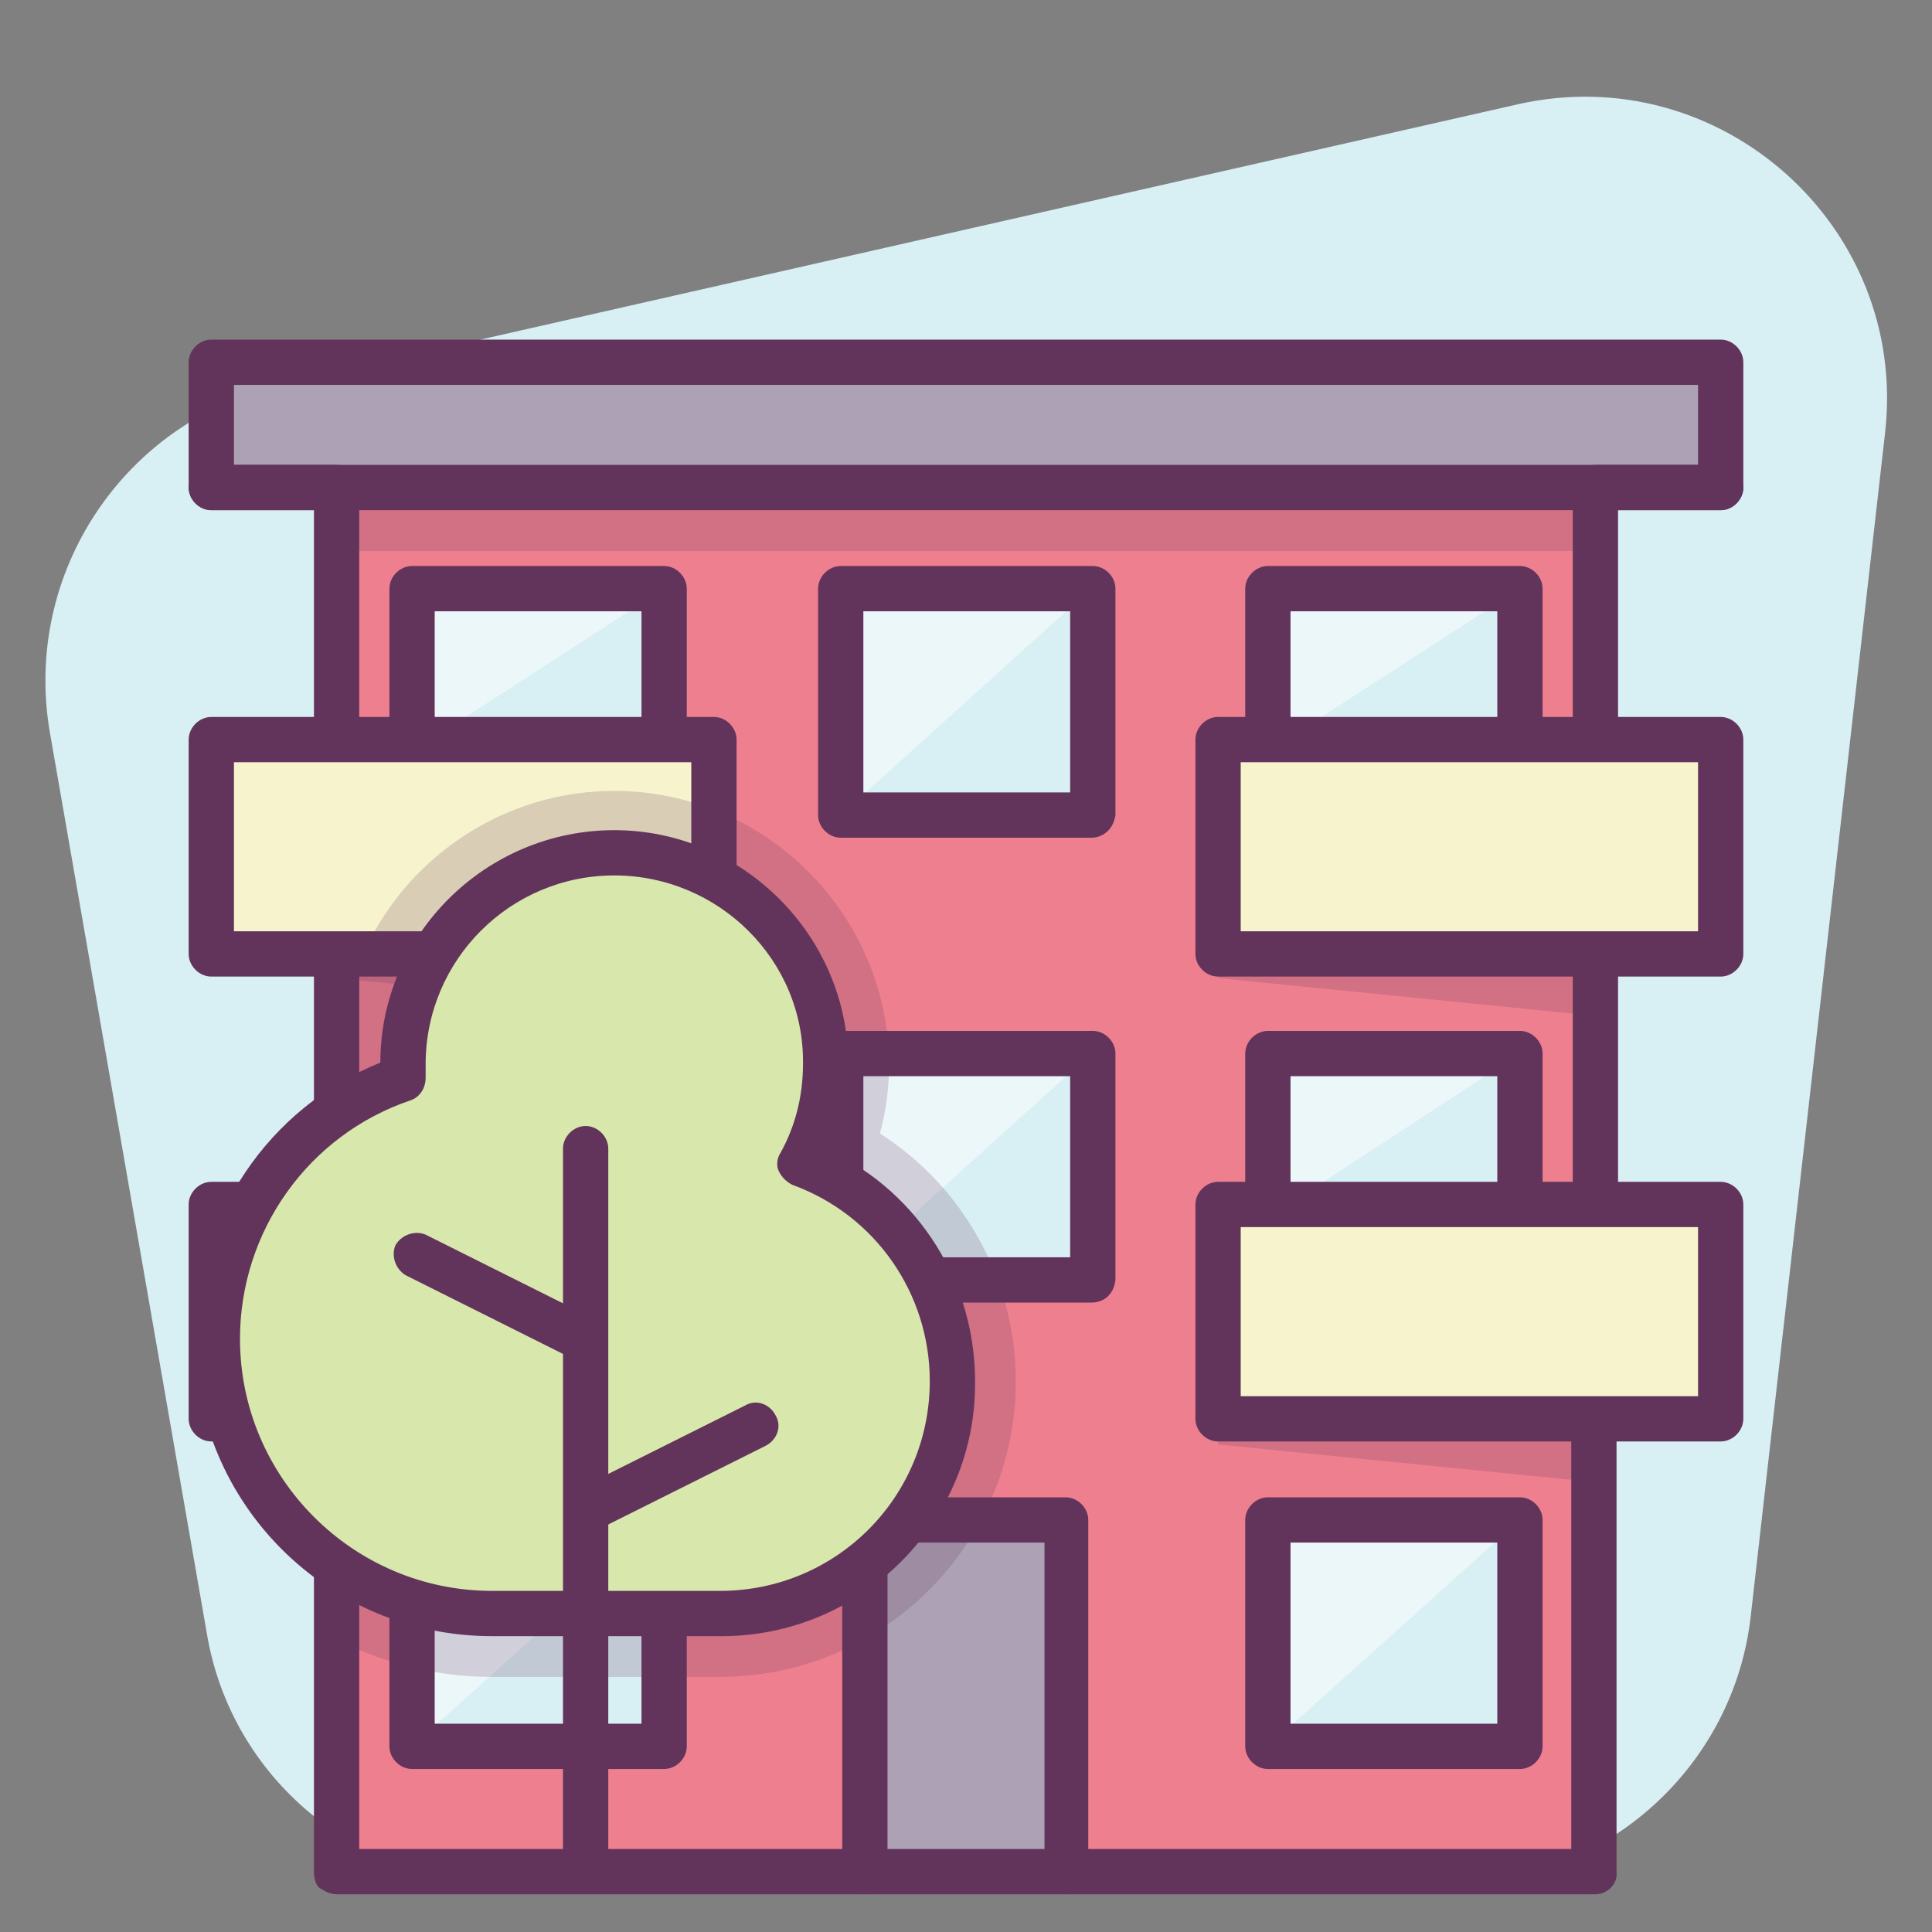 <?xml version="1.0" ?><!DOCTYPE svg  PUBLIC '-//W3C//DTD SVG 1.1//EN'  'http://www.w3.org/Graphics/SVG/1.1/DTD/svg11.dtd'><svg enable-background="new 0 0 128 128" id="Слой_1" version="1.1" viewBox="0 0 128 128" xml:space="preserve" xmlns="http://www.w3.org/2000/svg" xmlns:xlink="http://www.w3.org/1999/xlink"><rect x="0" y="0" width="128" height="128" fill="#808080" stroke="none"/><g><g><path d="M13.7,108.2L3.3,48.5C1.5,38,8.2,27.9,18.6,25.5l82-18.6c13.4-3,25.8,8.1,24.3,21.7L116,107    c-1.1,10.1-9.7,17.8-19.9,17.8H33.4C23.6,124.7,15.3,117.8,13.7,108.2z" fill="#D8EFF4"/></g></g><g><g><rect fill="#EE7F8F" height="91.7" width="83.3" x="22.3" y="32.3"/></g><g><polyline fill="#ADA2B5" points="57.3,124 57.3,100.7 70.7,100.7 70.7,124   "/></g><g><g><rect fill="#D8EFF4" height="15" width="16.7" x="55.7" y="39"/></g><g opacity="0.5"><polygon fill="#FFFFFF" points="55.7,54 55.7,39 72.3,39    "/></g><g><rect fill="#D8EFF4" height="15" width="16.7" x="55.7" y="69.8"/></g><g opacity="0.5"><polygon fill="#FFFFFF" points="55.7,84.8 55.7,69.8 72.3,69.8    "/></g><g><rect fill="#D8EFF4" height="15" width="16.7" x="27.3" y="100.7"/></g><g opacity="0.5"><polygon fill="#FFFFFF" points="27.3,115.7 27.3,100.7 44,100.7    "/></g><g><rect fill="#D8EFF4" height="15" width="16.7" x="84" y="100.7"/></g><g opacity="0.5"><polygon fill="#FFFFFF" points="84,115.7 84,100.7 100.7,100.7    "/></g><g><rect fill="#D8EFF4" height="10.8" width="16.7" x="27.3" y="39"/></g><g opacity="0.5"><polygon fill="#FFFFFF" points="27.3,49.8 27.3,39 44,39    "/></g><g><rect fill="#D8EFF4" height="10.8" width="16.7" x="84" y="39"/></g><g opacity="0.5"><polygon fill="#FFFFFF" points="84,49.8 84,39 100.7,39    "/></g><g><rect fill="#D8EFF4" height="10.8" width="16.7" x="27.3" y="69.8"/></g><g opacity="0.5"><polygon fill="#FFFFFF" points="27.3,80.7 27.3,69.8 44,69.8    "/></g><g><rect fill="#D8EFF4" height="10.8" width="16.7" x="84" y="69.8"/></g><g opacity="0.5"><polygon fill="#FFFFFF" points="84,80.7 84,69.8 100.7,69.8    "/></g></g><g><path d="M22.3,81.3c-0.8,0-1.5-0.7-1.5-1.5V63.2c0-0.8,0.7-1.5,1.5-1.5s1.5,0.7,1.5,1.5v16.7    C23.8,80.7,23.2,81.3,22.3,81.3z" fill="#62345B"/></g><g><path d="M105.7,125.5H22.3c-0.4,0-0.8-0.2-1.1-0.4s-0.4-0.7-0.4-1.1l0-30c0-0.8,0.7-1.5,1.5-1.5l0,0    c0.8,0,1.5,0.7,1.5,1.5l0,28.5h80.3V94c0-0.8,0.7-1.5,1.5-1.5s1.5,0.7,1.5,1.5v30C107.2,124.8,106.5,125.5,105.7,125.5z" fill="#62345B"/></g><g><path d="M105.7,81.3c-0.8,0-1.5-0.7-1.5-1.5V63.2c0-0.8,0.7-1.5,1.5-1.5s1.5,0.7,1.5,1.5v16.7    C107.2,80.7,106.5,81.3,105.7,81.3z" fill="#62345B"/></g><g opacity="0.2"><rect fill="#62345B" height="4.2" width="83.3" x="22.3" y="32.3"/></g><g><rect fill="#ADA2B5" height="8.3" width="100" x="14" y="24"/></g><g><path d="M105.7,50.5c-0.8,0-1.5-0.7-1.5-1.5V32.3c0-0.8,0.7-1.5,1.5-1.5h6.8v-5.3h-97v5.3h6.8    c0.4,0,0.8,0.2,1.1,0.4s0.4,0.7,0.4,1.1l0,16.7c0,0.8-0.7,1.5-1.5,1.5l0,0c-0.8,0-1.5-0.7-1.5-1.5l0-15.2H14    c-0.8,0-1.5-0.7-1.5-1.5V24c0-0.8,0.7-1.5,1.5-1.5h100c0.8,0,1.5,0.7,1.5,1.5v8.3c0,0.8-0.7,1.5-1.5,1.5h-6.8V49    C107.2,49.8,106.5,50.5,105.7,50.5z" fill="#62345B"/></g><g><path d="M114,33.8H14c-0.8,0-1.5-0.7-1.5-1.5s0.7-1.5,1.5-1.5h100c0.8,0,1.5,0.7,1.5,1.5S114.8,33.8,114,33.8z" fill="#62345B"/></g><g><g><rect fill="#F7F4CD" height="14.2" width="33.3" x="14" y="49"/></g><g><rect fill="#F7F4CD" height="14.2" width="33.3" x="14" y="79.8"/></g><g><rect fill="#F7F4CD" height="14.2" width="33.3" x="80.7" y="49"/></g><g><rect fill="#F7F4CD" height="14.2" width="33.3" x="80.7" y="79.8"/></g></g><g><g><path d="M47.3,64.7H14c-0.8,0-1.5-0.7-1.5-1.5V49c0-0.8,0.7-1.5,1.5-1.5h33.3c0.8,0,1.5,0.7,1.5,1.5v14.2     C48.8,64,48.2,64.7,47.3,64.7z M15.5,61.7h30.3V50.5H15.5V61.7z" fill="#62345B"/></g><g><path d="M47.3,95.5H14c-0.8,0-1.5-0.7-1.5-1.5V79.8c0-0.8,0.7-1.5,1.5-1.5h33.3c0.8,0,1.5,0.7,1.5,1.5V94     C48.8,94.8,48.2,95.5,47.3,95.5z M15.5,92.5h30.3V81.3H15.5V92.5z" fill="#62345B"/></g><g><path d="M114,64.7H80.7c-0.8,0-1.5-0.7-1.5-1.5V49c0-0.8,0.7-1.5,1.5-1.5H114c0.8,0,1.5,0.7,1.5,1.5v14.2     C115.5,64,114.8,64.7,114,64.7z M82.2,61.7h30.3V50.5H82.2V61.7z" fill="#62345B"/></g><g><path d="M114,95.5H80.7c-0.8,0-1.5-0.7-1.5-1.5V79.8c0-0.8,0.7-1.5,1.5-1.5H114c0.8,0,1.5,0.7,1.5,1.5V94     C115.5,94.8,114.8,95.5,114,95.5z M82.2,92.5h30.3V81.3H82.2V92.5z" fill="#62345B"/></g></g><g><path d="M70.7,125.5c-0.8,0-1.5-0.7-1.5-1.5v-21.8H58.8V124c0,0.8-0.7,1.5-1.5,1.5s-1.5-0.7-1.5-1.5v-23.3    c0-0.8,0.7-1.5,1.5-1.5h13.3c0.8,0,1.5,0.7,1.5,1.5V124C72.2,124.8,71.5,125.5,70.7,125.5z" fill="#62345B"/></g><g><g><path d="M72.3,55.5H55.7c-0.8,0-1.5-0.7-1.5-1.5V39c0-0.8,0.7-1.5,1.5-1.5h16.7c0.8,0,1.5,0.7,1.5,1.5v15     C73.8,54.8,73.2,55.5,72.3,55.5z M57.2,52.5h13.7v-12H57.2V52.5z" fill="#62345B"/></g><g><path d="M72.3,86.3H55.7c-0.8,0-1.5-0.7-1.5-1.5v-15c0-0.8,0.7-1.5,1.5-1.5h16.7c0.8,0,1.5,0.7,1.5,1.5v15     C73.8,85.7,73.2,86.3,72.3,86.3z M57.2,83.3h13.7v-12H57.2V83.3z" fill="#62345B"/></g><g><path d="M44,117.2H27.3c-0.8,0-1.5-0.7-1.5-1.5v-15c0-0.8,0.7-1.5,1.5-1.5H44c0.8,0,1.5,0.7,1.5,1.5v15     C45.5,116.5,44.8,117.2,44,117.2z M28.8,114.2h13.7v-12H28.8V114.2z" fill="#62345B"/></g><g><path d="M100.7,117.2H84c-0.8,0-1.5-0.7-1.5-1.5v-15c0-0.8,0.7-1.5,1.5-1.5h16.7c0.8,0,1.5,0.7,1.5,1.5v15     C102.2,116.5,101.5,117.2,100.7,117.2z M85.5,114.2h13.7v-12H85.5V114.2z" fill="#62345B"/></g><g><path d="M44,49.7c-0.8,0-1.5-0.7-1.5-1.5v-7.7H28.8v7.7c0,0.8-0.7,1.5-1.5,1.5s-1.5-0.7-1.5-1.5V39     c0-0.8,0.7-1.5,1.5-1.5H44c0.8,0,1.5,0.7,1.5,1.5v9.2C45.5,49,44.8,49.7,44,49.7z" fill="#62345B"/></g><g><path d="M100.7,49.7c-0.8,0-1.5-0.7-1.5-1.5v-7.7H85.5v7.7c0,0.8-0.7,1.5-1.5,1.5s-1.5-0.7-1.5-1.5V39     c0-0.8,0.7-1.5,1.5-1.5h16.7c0.8,0,1.5,0.7,1.5,1.5v9.2C102.2,49,101.5,49.7,100.7,49.7z" fill="#62345B"/></g><g><path d="M44,80.5c-0.8,0-1.5-0.7-1.5-1.5v-7.7H28.8V79c0,0.8-0.7,1.5-1.5,1.5s-1.5-0.7-1.5-1.5v-9.2     c0-0.8,0.7-1.5,1.5-1.5H44c0.8,0,1.5,0.7,1.5,1.5V79C45.5,79.8,44.8,80.5,44,80.5z" fill="#62345B"/></g><g><path d="M100.7,80.5c-0.8,0-1.5-0.7-1.5-1.5v-7.7H85.5V79c0,0.8-0.7,1.5-1.5,1.5s-1.5-0.7-1.5-1.5v-9.2     c0-0.8,0.7-1.5,1.5-1.5h16.7c0.8,0,1.5,0.7,1.5,1.5V79C102.2,79.8,101.5,80.5,100.7,80.5z" fill="#62345B"/></g></g></g><g opacity="0.2"><polygon fill="#62345B" points="22.3,63.2 47.3,63.2 47.3,67.3 22.3,64.8  "/></g><g opacity="0.2"><polygon fill="#62345B" points="22.3,94 47.3,94 47.3,98.2 22.3,95.7  "/></g><g opacity="0.2"><polygon fill="#62345B" points="80.7,63.2 105.7,63.2 105.7,67.3 80.7,64.8  "/></g><g opacity="0.2"><polygon fill="#62345B" points="80.7,94 105.7,94 105.7,98.2 80.7,95.7  "/></g><g><g opacity="0.2"><path d="M58.3,75.1c0.4-1.5,0.6-3,0.6-4.5c0-10-8.2-18.2-18.2-18.2c-9.4,0-17.2,7.2-18.1,16.3    c-0.1,0.1-0.2,0.1-0.3,0.2l0,39.7c3.1,1.6,6.6,2.5,10.3,2.5h15.1c10.8,0,19.6-8.8,19.6-19.6C67.3,84.8,63.8,78.6,58.3,75.1z" fill="#62345B"/></g><g><path d="M53.1,77.1c1-2,1.6-4.2,1.6-6.6c0-7.7-6.3-14-14-14s-14,6.3-14,14c0,0.3,0,0.6,0,1    c-7.2,2.4-12.4,9.2-12.4,17.2c0,10.1,8.2,18.2,18.2,18.2h15.1c8.5,0,15.4-6.9,15.4-15.4C63.2,84.9,59,79.3,53.1,77.1z" fill="#D8E7AB"/></g><g><path d="M47.8,108.4H32.6c-10.9,0-19.7-8.8-19.7-19.7c0-8.1,4.9-15.3,12.3-18.3c0-8.5,7-15.4,15.5-15.4    c8.5,0,15.5,7,15.5,15.5c0,2-0.4,4-1.1,5.8c5.8,2.8,9.5,8.7,9.5,15.2C64.7,100.8,57.1,108.4,47.8,108.4z M40.7,58    c-6.9,0-12.5,5.6-12.5,12.5c0,0.3,0,0.6,0,0.9c0,0.7-0.4,1.3-1,1.5c-6.8,2.3-11.3,8.7-11.3,15.8c0,9.2,7.5,16.7,16.7,16.7h15.1    c7.7,0,13.9-6.2,13.9-13.9c0-5.8-3.6-11-9.1-13c-0.4-0.2-0.7-0.5-0.9-0.9c-0.2-0.4-0.1-0.9,0.1-1.2c1-1.8,1.5-3.8,1.5-5.9    C53.3,63.6,47.6,58,40.7,58z" fill="#62345B"/></g><g><path d="M38.8,124.7c-0.8,0-1.5-0.7-1.5-1.5V76.1c0-0.8,0.7-1.5,1.5-1.5s1.5,0.7,1.5,1.5v47.1    C40.3,124,39.6,124.7,38.8,124.7z" fill="#62345B"/></g><g><path d="M38.8,101.5c-0.6,0-1.1-0.3-1.3-0.8c-0.4-0.7-0.1-1.6,0.7-2l11.2-5.6c0.7-0.4,1.6-0.1,2,0.7    c0.4,0.7,0.1,1.6-0.7,2l-11.2,5.6C39.2,101.5,39,101.5,38.8,101.5z" fill="#62345B"/></g><g><path d="M38.8,90.3c-0.2,0-0.5-0.1-0.7-0.2l-11.2-5.6c-0.7-0.4-1-1.3-0.7-2c0.4-0.7,1.3-1,2-0.7l11.2,5.6    c0.7,0.4,1,1.3,0.7,2C39.9,90,39.3,90.3,38.8,90.3z" fill="#62345B"/></g></g></svg>
